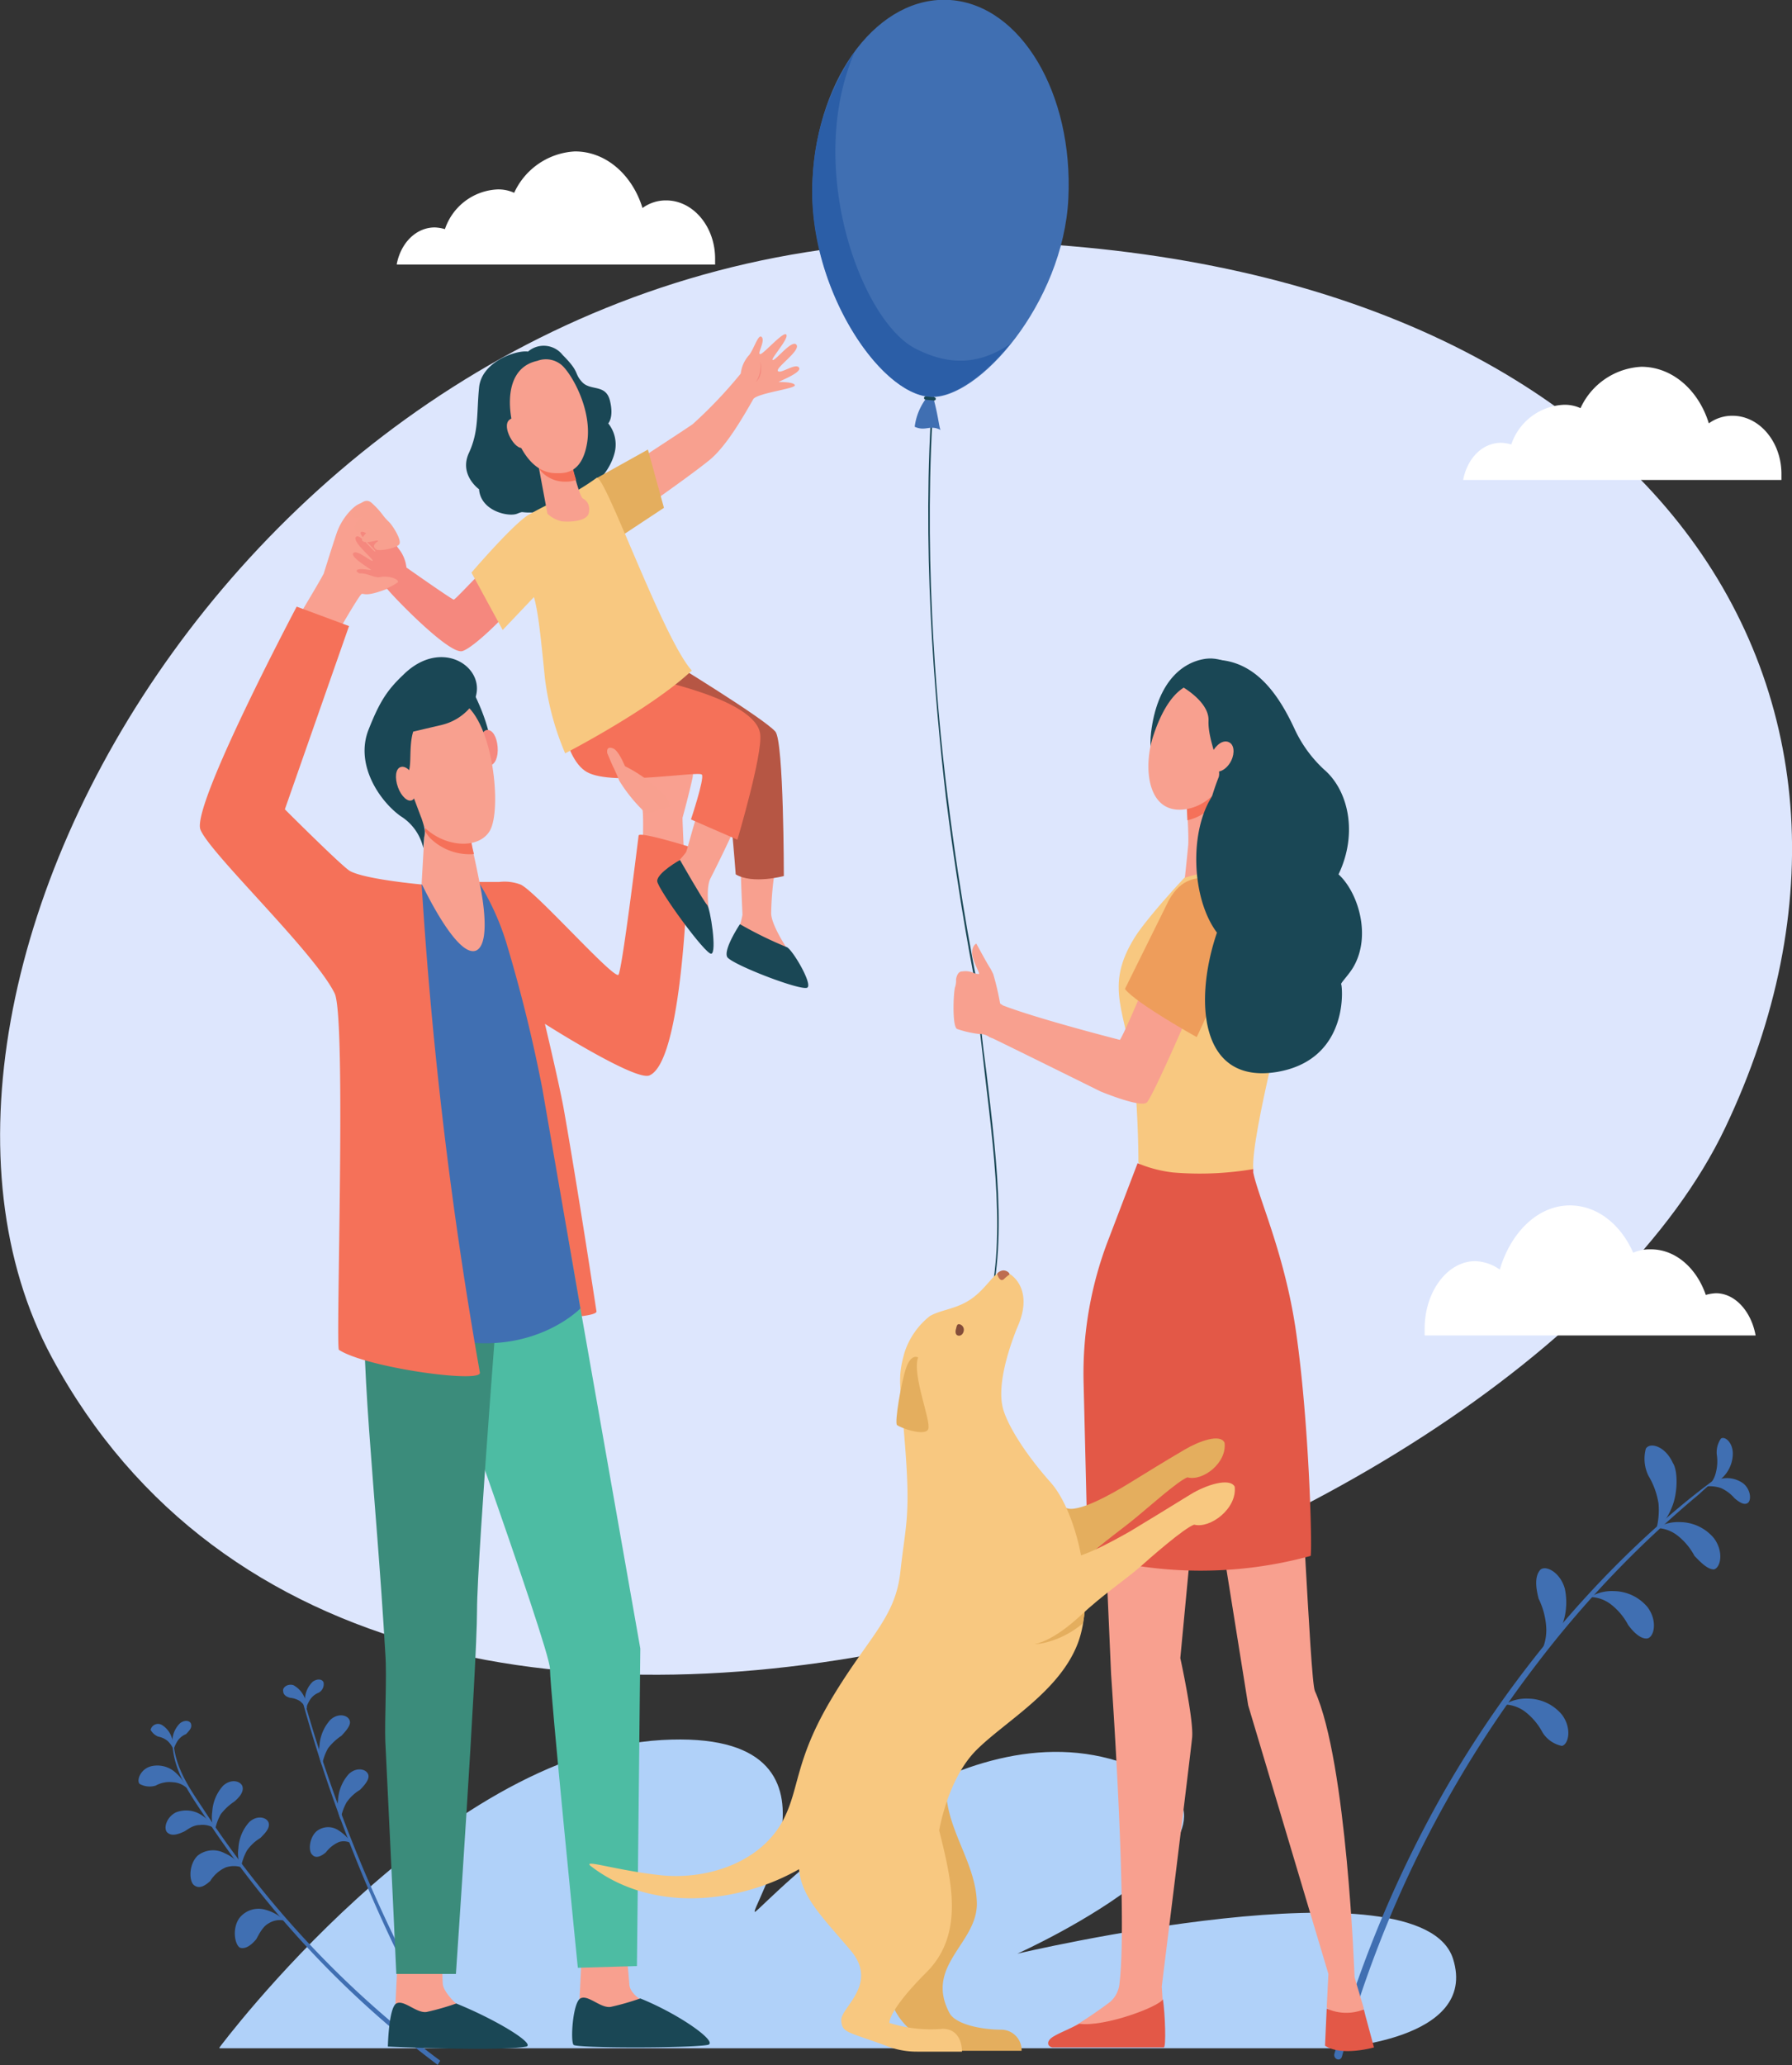 <svg xmlns="http://www.w3.org/2000/svg" viewBox="0 0 212.25 244.53"><rect x="0" y="0" width="212.25" height="244.53" fill="#333333" stroke="none"/><defs><style>.cls-1{fill:#dde6fd;}.cls-2{fill:#fff;}.cls-3{fill:#b0d1f9;}.cls-4{fill:#406fb2;}.cls-5{fill:#1a4755;}.cls-6{fill:#2b5ea7;}.cls-7{fill:#f8a08f;}.cls-8{fill:#f5887e;}.cls-9{fill:#f9a090;}.cls-10{fill:#f57159;}.cls-11{fill:#4dbca3;}.cls-12{fill:#3b8c7b;}.cls-13{fill:#e4ae5e;}.cls-14{fill:#b65644;}.cls-15{fill:#f8c880;}.cls-16{fill:#e35847;}.cls-17{fill:#ee9d5b;}.cls-18{fill:#844d39;}.cls-19{fill:#be6d50;}</style></defs><g id="Capa_2" data-name="Capa 2"><g id="Capa_1-2" data-name="Capa 1"><path class="cls-1" d="M6.14,160.73c39.9,73.9,173.5,24.7,198.2-27.2s-9.2-104-90.4-105S-18.26,115.43,6.14,160.73Z"/><path class="cls-2" d="M173.34,56.83H211v-.7c0-3.8-2.6-6.9-5.8-6.9a4.68,4.68,0,0,0-2.8.9c-1.2-3.9-4.3-6.7-8-6.7a8.4,8.4,0,0,0-7.2,4.9,4.48,4.48,0,0,0-2-.4,6.9,6.9,0,0,0-6.2,4.7,5,5,0,0,0-1.2-.2c-2.2,0-4,1.8-4.5,4.4Z"/><path class="cls-2" d="M168.74,158.13v-.8c0-4.4,2.7-8,6-8a5.34,5.34,0,0,1,2.9,1c1.3-4.4,4.5-7.6,8.3-7.6,3.2,0,6,2.2,7.5,5.6a4.92,4.92,0,0,1,2.1-.4c2.9,0,5.4,2.2,6.5,5.4a5,5,0,0,1,1.2-.2c2.3,0,4.2,2.2,4.7,5Z"/><path class="cls-2" d="M47,31.33h37.7v-.7c0-3.8-2.6-6.9-5.8-6.9a4.68,4.68,0,0,0-2.8.9c-1.2-3.9-4.3-6.7-8-6.7a8.4,8.4,0,0,0-7.2,4.9,4.48,4.48,0,0,0-2-.4,6.9,6.9,0,0,0-6.2,4.7,5,5,0,0,0-1.2-.2c-2.2,0-4,1.8-4.5,4.3Z"/><path class="cls-3" d="M26,242.53h131.8s17.4-.8,14.3-10.6c-3.8-11.9-51.6-.6-51.6-.6s34.9-15.7,11.9-22.8c-20.2-6.3-41.3,16.6-42.9,17.8s13.7-21.7-11.1-20.3C52,207.53,26,242.43,26,242.43Z"/><path class="cls-4" d="M20.54,206c0-.1-.1-.1-.1,0-.1,3.5,2.1,6.5,3.9,9.2a116.69,116.69,0,0,0,27.5,29.3l.3-.5a116.35,116.35,0,0,1-27.8-29.4C22.74,212.13,20.64,209.43,20.54,206Z"/><path class="cls-4" d="M53.34,241.83A172.42,172.42,0,0,1,36,201.23c0-.1-.2-.1-.2.1A176.76,176.76,0,0,0,53,242.43Z"/><path class="cls-4" d="M16.54,211.23c-.4-.4.1-1.8,1.4-2.1a3.2,3.2,0,0,1,2.9.8,5.37,5.37,0,0,1,1.3,1.8,2.63,2.63,0,0,0-1.7-.7,3.32,3.32,0,0,0-2,.4A2.44,2.44,0,0,1,16.54,211.23Z"/><path class="cls-4" d="M28.74,211.63c-.1-.7-1.3-1.1-2.3-.2a5,5,0,0,0-1.3,3.1,4.17,4.17,0,0,0,.3,2.3,6.49,6.49,0,0,1,.7-2,6.62,6.62,0,0,1,1.6-1.5C28.34,212.83,28.84,212.23,28.74,211.63Z"/><path class="cls-4" d="M31.84,215.93c-.1-.7-1.3-1.1-2.3-.2a5,5,0,0,0-1.3,3.1,4.17,4.17,0,0,0,.3,2.3,6.49,6.49,0,0,1,.7-2,5.2,5.2,0,0,1,1.6-1.5C31.34,217.13,31.94,216.53,31.84,215.93Z"/><path class="cls-4" d="M43.64,210.23c-.1-.7-1.3-1.1-2.3-.2a5,5,0,0,0-1.3,3.1,4.17,4.17,0,0,0,.3,2.3,6.49,6.49,0,0,1,.7-2,5.2,5.2,0,0,1,1.6-1.5C43.14,211.43,43.74,210.73,43.64,210.23Z"/><path class="cls-4" d="M41.44,203.83c-.1-.7-1.3-1.1-2.3-.2a5,5,0,0,0-1.3,3.1,4.17,4.17,0,0,0,.3,2.3,6.49,6.49,0,0,1,.7-2,6.62,6.62,0,0,1,1.6-1.5C40.94,205,41.54,204.33,41.44,203.83Z"/><path class="cls-4" d="M19.84,217c-.5-.4-.2-1.8,1-2.4a3.31,3.31,0,0,1,3,.3,5,5,0,0,1,1.6,1.6,2.66,2.66,0,0,0-1.8-.4c-.9,0-1.6.7-1.9.8C21,217.23,20.34,217.43,19.84,217Z"/><path class="cls-4" d="M23,223.23c-.6-.4-.7-2.4.4-3.5a2.93,2.93,0,0,1,3.2-.3,5,5,0,0,1,2.1,1.7,3,3,0,0,0-2,0,4.14,4.14,0,0,0-1.8,1.6C24.34,223.23,23.64,223.73,23,223.23Z"/><path class="cls-4" d="M28.44,230.63c-.6-.3-1-2.2-.1-3.5a2.89,2.89,0,0,1,3.1-1,5.43,5.43,0,0,1,2.3,1.3,2.44,2.44,0,0,0-1.9.3c-.8.4-1.3,1.6-1.5,1.9C29.84,230.23,29.14,230.83,28.44,230.63Z"/><path class="cls-4" d="M37,219.63c-.5-.4-.4-2,.5-2.8a2.2,2.2,0,0,1,2.6-.1,5.26,5.26,0,0,1,1.6,1.6,1.74,1.74,0,0,0-1.6-.2,3.91,3.91,0,0,0-1.5,1.2C38.14,219.73,37.44,220.13,37,219.63Z"/><path class="cls-4" d="M22.64,204.23c0-.4-.6-.7-1.3-.2a3,3,0,0,0-.9,1.8,3.48,3.48,0,0,0,.1,1.4,4.13,4.13,0,0,1,.5-1.1,2.16,2.16,0,0,1,1-.8C22.34,205,22.74,204.63,22.64,204.23Z"/><path class="cls-4" d="M17.84,204.83a.9.9,0,0,1,1.3-.6,2.74,2.74,0,0,1,1.2,1.5,2.91,2.91,0,0,1,.2,1.4,3,3,0,0,0-.7-1,2.5,2.5,0,0,0-1.1-.5A1.8,1.8,0,0,1,17.84,204.83Z"/><path class="cls-4" d="M38.34,199.33c0-.4-.6-.7-1.3-.2a3,3,0,0,0-.9,1.8,3.48,3.48,0,0,0,.1,1.4,4.13,4.13,0,0,1,.5-1.1,2.16,2.16,0,0,1,1-.8A1.15,1.15,0,0,0,38.34,199.33Z"/><path class="cls-4" d="M33.54,200.23c-.1-.4.5-.9,1.2-.7a3,3,0,0,1,1.3,1.4,2.41,2.41,0,0,1,.3,1.4,4.42,4.42,0,0,0-.8-.9,2.71,2.71,0,0,0-1.2-.4C34,200.93,33.54,200.73,33.54,200.23Z"/><path class="cls-4" d="M204.44,174.23c.2-.1-18.4,11.8-33.4,37.9a140,140,0,0,0-13,31.1c-.1.6.7.9.9.3a134.55,134.55,0,0,1,23-46.4,123.46,123.46,0,0,1,19.3-20.2,41.49,41.49,0,0,1,3.2-2.7Z"/><path class="cls-4" d="M194.94,171.53c.5-.8,2.3-.3,3.2,1.7.6.9.6,3.5-.1,5.2a7.42,7.42,0,0,1-1.9,2.8,9,9,0,0,0,.3-3.2,9.17,9.17,0,0,0-1.2-3.3A4.59,4.59,0,0,1,194.94,171.53Z"/><path class="cls-4" d="M182.34,186c.5-.8,2.4,0,3,2.1a7.73,7.73,0,0,1-.7,5.2,6.92,6.92,0,0,1-2.2,2.5,5.81,5.81,0,0,0,.7-3.1,8.92,8.92,0,0,0-.9-3.4C181.94,188.13,181.74,186.83,182.34,186Z"/><path class="cls-4" d="M203,185.83c.8-.2,1.2-2.1,0-3.7a5.28,5.28,0,0,0-4-1.9,5,5,0,0,0-2.8.7,4.18,4.18,0,0,1,2.5.9,7.54,7.54,0,0,1,2,2.4C201.44,185,202.24,185.83,203,185.83Z"/><path class="cls-4" d="M195.14,194c.8-.2,1.2-2.1,0-3.7a5.28,5.28,0,0,0-4-1.9,5,5,0,0,0-2.8.7,4.18,4.18,0,0,1,2.5.9,7.54,7.54,0,0,1,2,2.4C193.44,193.23,194.34,194.13,195.14,194Z"/><path class="cls-4" d="M185,206.73c.8-.2,1.2-2.1,0-3.7a5.28,5.28,0,0,0-4-1.9,5,5,0,0,0-2.8.7,4.18,4.18,0,0,1,2.5.9,7.54,7.54,0,0,1,2,2.4A3.52,3.52,0,0,0,185,206.73Z"/><path class="cls-4" d="M206.94,178c.5-.2.5-1.5-.4-2.3a3.25,3.25,0,0,0-2.7-.6,3.69,3.69,0,0,0-1.7.9,4.11,4.11,0,0,1,1.7.2,4.62,4.62,0,0,1,1.6,1.2C205.94,177.83,206.54,178.23,206.94,178Z"/><path class="cls-4" d="M203.84,170.33c.5-.3,1.4.5,1.4,1.8a4,4,0,0,1-2.9,3.8,3.08,3.08,0,0,0,.9-1.6,5.22,5.22,0,0,0,.1-2.1A2.85,2.85,0,0,1,203.84,170.33Z"/><path class="cls-5" d="M116.24,157.33c3.1-8.1,1.7-19.3.4-30.2-.4-3.7-.9-7.3-1.1-10.6-.1-.4-1.9-9.3-3.5-22.1-1.4-12.1-2.9-30.1-1.6-47.8h.2c-1.3,17.6.1,35.7,1.6,47.7,1.6,13,3.5,22,3.5,22.1h0c.2,3.3.6,6.9,1.1,10.6,1.3,10.9,2.7,22.2-.5,30.4Z"/><path class="cls-4" d="M108.34,50.53c1.3.6,1.8-.3,3.1.4-.2,0-.3-2-1.1-4.5A7.06,7.06,0,0,0,108.34,50.53Z"/><path class="cls-4" d="M112.54,0c8.4.6,14.6,11.1,14,23.5s-10.7,23.9-16.4,23.5c-6.1-.4-14.5-13.3-13.9-25.7S104.14-.57,112.54,0Z"/><path class="cls-6" d="M110.14,46.93c2.7.2,6.3-2.3,9.5-6.2-4.4,3-8.2,2.1-11.3.5-6.4-3.4-13-21.5-7.1-35.1a28.64,28.64,0,0,0-5,15.2C95.54,33.63,104,46.63,110.14,46.93Z"/><path class="cls-5" d="M109.44,47.13h0a.22.22,0,0,1,.2-.2l1,.1a.22.22,0,0,1,.2.2h0a.22.22,0,0,1-.2.2l-1-.1A.22.22,0,0,1,109.44,47.13Z"/><path class="cls-5" d="M56.74,45.93c-.3,3,0,5.1-1.2,7.7s1.2,4.3,1.2,4.3c.2,2.6,3.5,3.3,4.5,2.9s.1,0,2.9-.2,4.9-2.7,4.9-2.7c1.8-.4,3.4-2.6,3.8-4.5a4,4,0,0,0-.8-3.3s.7-.7.2-2.7-2.3-1.1-3.3-2.2-.2-1.1-2.3-3.2a2.85,2.85,0,0,0-4.1-.4C61.14,41.43,57,42.83,56.74,45.93Z"/><path class="cls-7" d="M72.74,56.33l2.7,4.4s5.9-4.1,8.4-6.1c2.1-1.6,4.2-5.3,5.4-7.4h0c.6-.7,4.9-1.2,4.9-1.6s-1.7-.4-1.9-.4,2.8-1.1,2.4-1.7-2.2.8-2.5.4,2.7-2.4,2.2-3.1-2.4,1.8-2.8,1.8,1.9-2.5,1.6-3-2.7,2.3-3.1,2.3.6-1.5.2-2-.9,1.3-1.5,2.1a3.87,3.87,0,0,0-1,2.2,53.91,53.91,0,0,1-5.7,6C80.44,51.33,72.74,56.33,72.74,56.33Z"/><path class="cls-8" d="M89.54,45.23a2,2,0,0,0,.6-1.6,2.2,2.2,0,0,0-.1-.8A3.56,3.56,0,0,1,89.54,45.23Z"/><path class="cls-9" d="M82.24,87.83a19.81,19.81,0,0,0-.3-4.1c-.4-2-.8.1-.8.1s.1,3.7-.2,3.7-.1-2.1-.5-4.2c-.1-.6-.2-1.1-.3-1.6-.2-1.4-1-1.5-.9-.1a13.66,13.66,0,0,0,.2,1.9,10.87,10.87,0,0,1,.1,1.8c.1,1.1.1,1.9.1,1.9s-.2.2-.3-.4a22.59,22.59,0,0,0-.4-3.3c-.1-.6-.4-1.8-.4-1.8a13,13,0,0,0-.8-1.7c-.6.1-.4,1.5-.1,2.2a12.5,12.5,0,0,0,.3,1.9s.1,2.8-.2,2.8c-.1,0-.3-1.6-.8-3.2s-1-2.9-1.3-2.8-.1,1.8-.1,1.8.2,1.2.3,1.6.2,1.9.2,1.9.2,5-.1,5a1.85,1.85,0,0,1-1.2-.7c-.1-.3-.1-1-.2-1.3a.68.68,0,0,0-.8-.4c-.4.1-.3,1.8-.3,1.8a7.36,7.36,0,0,0,.5,2.2,8.35,8.35,0,0,0,2.1,2.8c.3.4,0,7,0,7l5.1,2.6c-.1-4.2-.3-7.6-.3-8.4,0,0,.8-2.9,1.2-4.8A23.73,23.73,0,0,0,82.24,87.83Z"/><path class="cls-10" d="M76.94,127.33c-1.4.7-10.2-4.7-12.4-6.1,0,0,1.6,6.7,2.2,9.9,1.7,9.6,3.9,24.1,3.9,24.1.4.9-8.7,1-9.2,1s-2.6-47.2-4.8-49.6v-2.2h2.5a5.39,5.39,0,0,1,2.5.3c1.7.7,10.9,11.1,11.6,10.7.2-.1.9-4.4,2.4-16.5.1-.5,5.9,1.3,5.9,1.3S81.24,125.43,76.94,127.33Z"/><path class="cls-7" d="M74.14,230.73s.3,2.8.4,4.2c0,.9,1.1,1.7,1.3,1.8,2.2,1.1-7.7,6.1-7.7,3.4,0-.7.4-2.6.5-3.4l.3-6.1Z"/><path class="cls-5" d="M83.84,242.13c-2.1.4-15.5.4-15.9,0s-.1-5,.8-5.5,2.4,1.2,3.6,1a30.19,30.19,0,0,0,3.5-1C80.54,238.53,85.14,241.83,83.84,242.13Z"/><path class="cls-7" d="M52.44,231.23s-.1,2.2,0,3.6c0,.9,1.4,2.3,1.6,2.4,2.2,1.1-7.7,6.1-7.7,3.4,0-.7.4-2.6.5-3.4l.3-6.1Z"/><path class="cls-5" d="M62.34,242.33c-3.2.6-16.4,0-16.4,0s.1-4.6,1-5.1,2.4,1.2,3.6,1a30.19,30.19,0,0,0,3.5-1C58.74,239.13,63.44,242,62.34,242.33Z"/><path class="cls-11" d="M49.94,153s15.2,42.1,15.2,44.6,3.3,35.4,3.3,35.4l7-.2.4-37.6L67,145l-4.2-2.2Z"/><path class="cls-12" d="M44.54,146.83c-.6.8-.9,3.8-1.1,4.9-1.1,7.1,1.1,25,2.2,44.1.2,2.7-.1,7.8,0,10.4.8,16.4,1.3,27.5,1.3,27.5H54s2.5-36.5,2.5-43,3.1-45.2,3.1-45.2S49.24,141,44.54,146.83Z"/><path class="cls-4" d="M68.74,154.93s-5.5,5.7-15.4,3.7a14.88,14.88,0,0,1-.1-1.9l-1.9.2s-1.6-11.3-1.9-20-.3-32,.3-32.1l.2-.1,6.8-.2a30.18,30.18,0,0,1,3.2,7,175.44,175.44,0,0,1,4.3,17.4C65.54,136.43,68.74,154.93,68.74,154.93Z"/><path class="cls-7" d="M55.64,97.73a17.17,17.17,0,0,0,.5,3.6c.4,1.8.7,3.4.7,3.4s1.5,6.8-.4,7.8c-2.3,1.1-6.5-7.9-6.5-7.9l.4-7S55.74,95.43,55.64,97.73Z"/><path class="cls-10" d="M56.14,101.13a6.66,6.66,0,0,1-5.2-1.9,5.55,5.55,0,0,1-.6-.8v-.7s5.4-2.3,5.3.1A14.72,14.72,0,0,0,56.14,101.13Z"/><path class="cls-5" d="M50.64,84.43l7,10.3a19.12,19.12,0,0,0,.6-5.6c-.1-3.4-2.3-7.4-2.3-7.4Z"/><path class="cls-8" d="M57.74,86.43c-.6,0-1,1-.9,2.2s.6,2.1,1.2,2,1-1,.9-2.2S58.34,86.43,57.74,86.43Z"/><path class="cls-7" d="M54.84,83.23c3.6,2.3,4.6,12.6,3.2,15.1-1.3,2.3-5.4,2-7.8-.4s-2.2-12-2-12C48.24,85.93,51.34,81,54.84,83.23Z"/><path class="cls-5" d="M55.64,83.83a6.35,6.35,0,0,1-3.3,2l-3.4.8c-.5,1.6-.2,3.7-.5,4.6-.4,1.2-.3,1.5.4,2.8.2.5.9,2.4,1.1,2.9.1.3.2.6.3,1a2.43,2.43,0,0,1,0,1.2l-.1,1.3a6,6,0,0,0-2.7-3.8c-2.5-1.8-5.4-6.1-3.8-10.2,1.3-3.3,2.2-4.7,4.1-6.5C52.74,74.93,58.74,79.83,55.64,83.83Z"/><path class="cls-7" d="M47.44,90.83c-.6.2-.7,1.3-.3,2.4s1.2,1.8,1.7,1.5.7-1.3.3-2.4S48,90.63,47.44,90.83Z"/><path class="cls-9" d="M41.74,60.23c1.7-1.6,2.5,0,2.7.2,2.5,2.3,1.6,4.5,1.8,4.7s0,2.4.2,2.2.6-.7.8-.9-.2,1,0,1.4a.52.52,0,0,1,.1.5,4,4,0,0,1-1.5,1.4c-2.6,1-2.7.5-3,.6s-3.5,5.7-3.5,5.7l-5.2-.9c1.3-2.3,3.4-5.7,4.2-7.2,0,0,.9-2.9,1.5-4.7A7.35,7.35,0,0,1,41.74,60.23Z"/><path class="cls-10" d="M56.84,162.53c.2,1.3-13.5-.6-16.7-2.7-.4-.4.9-39.3-.5-42.2-2.4-4.9-14.8-16.6-15.9-19.4s11.4-26.4,11.4-26.4l6.2,2.3-7.6,21.7s6.7,6.7,7.7,7.3c1.8,1,8.5,1.6,8.5,1.6A516.69,516.69,0,0,0,56.84,162.53Z"/><polygon class="cls-13" points="72.74 64.03 78.64 60.13 76.74 53.23 70.64 56.63 72.74 64.03"/><path class="cls-8" d="M53.74,71c.3,0,6.4-6.9,7.5-6.9s2,2.3,1.8,4.2-6.7,8.4-8.3,8.8-8.4-6.7-8.9-7.4-3.6-1.7-3.6-2.1,1.5-.1,1.7-.1-2.5-1.5-2.1-2,2.2,1.1,2.3.9-2.4-2.2-2-2.8,2.1,1.8,2.3,1.7-2-1.9-1.7-2.3,2.9,1.8,3.3,1.8-.8-.7-.4-1.2,1,.6,1.6,1.4a4.32,4.32,0,0,1,.9,2.2S53.44,70.93,53.74,71Z"/><path class="cls-7" d="M83.24,94.73c1,.9,3.7.2,4.8,1-1.6,3.8-3.7,7.9-3.9,8.3-.7,1.4,0,5,.1,5.8a1.78,1.78,0,0,1-.5,1.5,75.81,75.81,0,0,1-4.7-8.2,10.82,10.82,0,0,0,2.2-2.2C81.44,100.63,82.34,96.63,83.24,94.73Z"/><path class="cls-5" d="M77.84,104.33c.1,1,5.7,8.7,6.4,8.6s-.1-5.4-.5-5.8-3.2-5.3-3.2-5.3S77.84,103.33,77.84,104.33Z"/><path class="cls-7" d="M87.74,102.33a28.45,28.45,0,0,0,4.1.4,36.07,36.07,0,0,0-.5,5.4c0,1.6,2.5,5.2,3,5.8s.2,1.5.2,1.5a58.64,58.64,0,0,1-7.7-4,10.36,10.36,0,0,0,1.1-3.1C87.94,108,87.74,104.43,87.74,102.33Z"/><path class="cls-14" d="M73.54,82.73l.4,6.4s11.4,3,11.9,3.3,1.3,11.1,1.3,11.1c2,1.2,5.7.2,5.7.2s0-15.9-1-17.1c-1.4-1.6-12.4-8.3-12.4-8.3Z"/><path class="cls-10" d="M65.94,81.63s.5,8.1,3.6,9.8,13.3-.2,13.6.3-1.3,5.3-1.3,5.3l5.5,2.4s3-10.1,2.7-12.5c-.5-4.2-13.1-6.6-14.7-7-2.1-.5-6.8-4.5-6.8-4.5Z"/><path class="cls-15" d="M62.54,61c-1.9,1.2-6.7,6.8-6.7,6.8l3.7,6.8,3.7-3.9c.5,1.7.8,4.6,1.3,9.6a32.9,32.9,0,0,0,2.4,8.9s10.1-5.2,15-9.8c-3.5-3.9-10.4-23.6-11.3-22.8a26.62,26.62,0,0,1-3.6,2.2A36.11,36.11,0,0,0,62.54,61Z"/><path class="cls-5" d="M86.14,113.33c.6.9,8.9,4.1,9.5,3.6s-1.9-4.7-2.5-4.8a47.26,47.26,0,0,1-5.5-2.7S85.64,112.43,86.14,113.33Z"/><path class="cls-7" d="M63.74,54.93l1.1,5.9a3.69,3.69,0,0,0,1.7.9c1,.1,3,0,3.2-1s-.3-1.5-.7-1.7-1.3-3.9-1.3-3.9Z"/><path class="cls-10" d="M68.24,56.83c-.3-.9-.5-1.8-.5-1.8l-4-.2.2.8a3.78,3.78,0,0,0,3,1.4A3.42,3.42,0,0,0,68.24,56.83Z"/><path class="cls-7" d="M61.94,53c-.9.4-2.6-2.5-1.6-3.3S62,51,62,51,62.84,52.53,61.94,53Z"/><path class="cls-7" d="M61.84,53.23c1.5,2.6,3.2,2.8,4.1,2.8s3,.1,3.6-3.6-1.6-7.8-2.9-9.1a2.88,2.88,0,0,0-3-.6C59,43.73,60.24,50.53,61.84,53.23Z"/><path class="cls-9" d="M41.54,68.23c1.5-.9,2.6.3,3.5.1s2.2.2,2.1.6c-.9.7-3.1,1.6-4.4,1C42.74,69.93,40.74,69.33,41.54,68.23Z"/><path class="cls-7" d="M42,62.63c-.2-.7.9-1.4,1-1.5-1.4.5-1.8-.2-.8-1.1.7-.6,1.2-1,1.8-.5a9.85,9.85,0,0,1,1.3,1.4,6.47,6.47,0,0,0,.8.9c.4.4,1.5,2.1,1.2,2.6s-2.5.9-2.8.6-.4-.6.7-1.2c-1.9.6-3.4.6-1.3-1.2C42.74,63,42.14,63.23,42,62.63Z"/><path class="cls-7" d="M71.94,89.23c.1.2.5,1.2.7,1.6s.6,1.3.7,1.6a18.63,18.63,0,0,0,3.2,3.9l2.8-.8c-.1-.3-.2-.8-.3-1a17.13,17.13,0,0,0-5-3.8c0,.1-.7-1.8-1.4-2.1S71.84,88.83,71.94,89.23Z"/><path class="cls-5" d="M142.84,78c-3,.4-5.8,3-6.5,8.7-.4,3.5.8,4.3,3.5,5.2,4.2,1.4,10.4-.2,10.6-5.2C150.64,82.63,146.74,77.53,142.84,78Z"/><path class="cls-7" d="M130,161.53l1.6,36.7s2,28.2,1,36.6a3.31,3.31,0,0,1-1.1,2.2,54.67,54.67,0,0,1-6.5,4.2h12.7v-4.5l-.1-1.5s3.4-27.4,3.6-29.5-1.4-9.4-1.4-9.4l3.3-34.8Z"/><path class="cls-7" d="M142.64,169.43l5.2,32.5,9.5,31.8-.2,4c1.7,1.4,3.1,1.4,4.4.1l-1.1-3.7s-.9-25.5-4.7-33.9c-.6-1.3-1.7-31.2-2.4-31.4Z"/><path class="cls-15" d="M134.34,127.43c.5,4.8.5,10.2.5,10.2h0c3.6,4.8,9.7,5.2,13.6.8h0c-.3-3.9,4.4-21.6,4.6-22.7l.1-13.5c-1.3-.8-8.1-.8-10.1-.8-.7,0-7.1,7.1-8.6,9.5C130.64,117,133.44,119.73,134.34,127.43Z"/><path class="cls-16" d="M155.24,184.23c.2-1.2-.2-15.8-1.7-26.3-1.3-9.3-4.5-16.1-5.1-19.1v-.4a37.85,37.85,0,0,1-9.5.4,15.32,15.32,0,0,1-4.2-1.1l-3.4,8.9a44,44,0,0,0-3,16.9l.5,20.6A49.29,49.29,0,0,0,155.24,184.23Z"/><path class="cls-7" d="M140.34,92.13s.5,6,.4,7.9c-.1,1.1-.4,3.9-.4,3.9a17.3,17.3,0,0,1,2.5-.6c3.3-.6,2.8-.7,2.4-2.6a44.15,44.15,0,0,1-.2-6.9Z"/><path class="cls-10" d="M144.84,93.73l-4.5-1.7s.2,2.7.3,5.1a6,6,0,0,0,1.9-.8A7.11,7.11,0,0,0,144.84,93.73Z"/><path class="cls-16" d="M156.94,242.23c2,1.3,5.8.2,5.8.2l-1-3.7-.2-.8a5.57,5.57,0,0,1-4.4-.1Z"/><path class="cls-16" d="M137.74,236.73c-.5.9-6.9,3.3-9.9,2.9-1.7.9-3.3,1.4-3.6,2-.2.3-.1.7.4.8h13.2C138.14,242.43,138,238.43,137.74,236.73Z"/><path class="cls-7" d="M140.74,120.13s-4.2,9.7-4.9,10.4-5.5-1.3-5.5-1.3-9.9-4.9-12.8-6.3h0c-.1,0-.2-.1-.3-.1a2,2,0,0,0-1.3-.4,12.57,12.57,0,0,1-2.6-.6c-.6-.4-.4-4.6-.2-5a2.77,2.77,0,0,0,.1-.9c.1-.5.3-.9.7-.9a2.46,2.46,0,0,1,1.2.1,1.88,1.88,0,0,0,.8.2h0c.2,0-.8-1.6-.8-2.5s.5-1.1.5-1.1,1.4,2.6,1.7,3l.3.6a32.14,32.14,0,0,1,.8,3.4.22.22,0,0,0,.2.2l.1.1c4.1,1.6,13.9,4.1,13.9,4.1.4-.5,2.6-5.7,2.6-5.7Z"/><path class="cls-17" d="M143.14,104c-1.3-.1-3.2-.1-4.7,2.6l-5.2,10.5c1.3,1.7,8.5,5.7,8.5,5.7s5.1-10.2,4.1-14.8C145.84,108,144.24,104.13,143.14,104Z"/><path class="cls-5" d="M151.24,126.93c8.9-1.5,7.7-10.7,7.6-10.4,0-.2,1-1.2,1.5-2.1,2.1-3.7.5-8.8-1.8-10.9,2.3-4.8,1.2-9.9-1.7-12.4a15.24,15.24,0,0,1-3.5-4.8c-1.9-4.1-4.8-8.5-10.1-8.2-5.4.7.1,5.3-1.3,11-.7,2.8.3,2.6,1.6,5.2-2.7,4.2-2.4,12.1.6,16.1C141.44,118.33,142,128.43,151.24,126.93Z"/><path class="cls-7" d="M136.64,87c-1.3,3.8-.8,9.6,3.9,8.8s6.9-7.6,6.5-10.1a6.78,6.78,0,0,0-2.1-3.9C140.34,78.83,137.84,83.43,136.64,87Z"/><path class="cls-5" d="M144.14,94.73l-.9.7a29.1,29.1,0,0,1,1.1-3.4c.4-1.1-1.3-4.3-1.2-6.7s-3.6-4.3-3.6-4.3l.5-.2c2.3-2.1,4.1-.4,6.2,1.3s2,4.6.9,8.2S144.14,94.73,144.14,94.73Z"/><path class="cls-7" d="M145.74,88c.5.4.5,1.5-.1,2.4s-1.5,1.2-2,.8-.5-1.5.1-2.4S145.14,87.53,145.74,88Z"/><path class="cls-13" d="M122.34,180.63c-.9,1.5-1.9,6.1-.6,7s3.9-.4,6.5-2.8,4.6-3.7,6.5-5.3c1-.8,4.8-4.2,5.9-4.6,1.8.5,4.7-1.7,4.4-4.1-.5-1.1-3-.2-4.7.8-2.9,1.7-4.3,2.6-6.6,4-2.1,1.3-6.2,3.6-7.5,2.9C126.24,178.53,123,179.23,122.34,180.63Z"/><path class="cls-13" d="M102.24,221.33c.3,3.3,10.2,12.6,6.1,9.6-16.9-12.2-3.9,3.6-2.9,5.8.5,1.3,1.5,4.3,7.1,6.1H121a2.42,2.42,0,0,0-2.4-2.5c-2.3,0-5.3-.6-6.1-1.9-3.1-5.7,3.3-8.3,3.2-13.1-.1-5-4-9.1-3.6-14.2C112.64,204.33,103.14,217.33,102.24,221.33Z"/><path class="cls-15" d="M107.14,160.13c-.9,3.2-.5,3.6.1,11.6s0,8.9-.6,14.4-3.8,7.7-8.2,15.1-3.7,10.7-5.8,14.5c-2.8,5-9.2,6.9-14.5,6.3s-9.1-1.9-8.2-1.1c7.2,5.6,17.5,4.5,24.7.4.3,3.3,2.7,5.6,6.1,9.6s-1.2,6.8-1.1,8.3.7,1.3,5.3,3a9.71,9.71,0,0,0,3.7.7h5.3s.1-2.7-2.3-2.7a16.22,16.22,0,0,1-6.3-.7s-.2-1.4,4.4-6,2.9-11.1,1.5-16.8c0,0,1-6.1,4.4-9.5s9.8-6.9,12-12.6,0-15.5-3.2-19.1-5.3-7.1-5.7-9c-.8-3.6,1.9-9.7,1.9-9.7,1.8-4.4-1-6.3-1.9-6.3s-1.8,1.9-3.6,3.2-3.6,1.3-5,2.1A9.06,9.06,0,0,0,107.14,160.13Z"/><path class="cls-18" d="M113.74,156.83a.68.68,0,0,1,.4.8c-.1.4-.4.6-.7.5s-.3-.5-.2-.8C113.34,156.83,113.44,156.73,113.74,156.83Z"/><path class="cls-13" d="M121.54,194.33c.4.8,4,.2,6.7-2.1a11.76,11.76,0,0,0,.3-2.7C127.44,189.53,124.24,190.53,121.54,194.33Z"/><path class="cls-13" d="M108.74,160.73s-.8-.5-1.4,1.2-1.4,6.5-1.1,6.8,3.3,1.4,3.7.5S108,162.83,108.74,160.73Z"/><path class="cls-19" d="M118.84,150.43c.4,0,.8.3.7.5a4.43,4.43,0,0,0-.6.5c-.3.3-.6.1-.8-.5C118,150.73,118.54,150.43,118.84,150.43Z"/><path class="cls-15" d="M121.44,186.83c-.9,1.6-2,6.6-.6,7.6s4.3-.5,7.1-3.1,5-4,7.1-5.8c1-.9,5.2-4.6,6.4-5,1.9.5,5.1-1.9,4.8-4.5-.6-1.1-3.4-.2-5.2.9-3.1,1.9-4.7,2.9-7.2,4.4-2.3,1.3-6.8,3.8-8.2,3.1C125.64,184.43,122.14,185.23,121.44,186.83Z"/></g></g></svg>